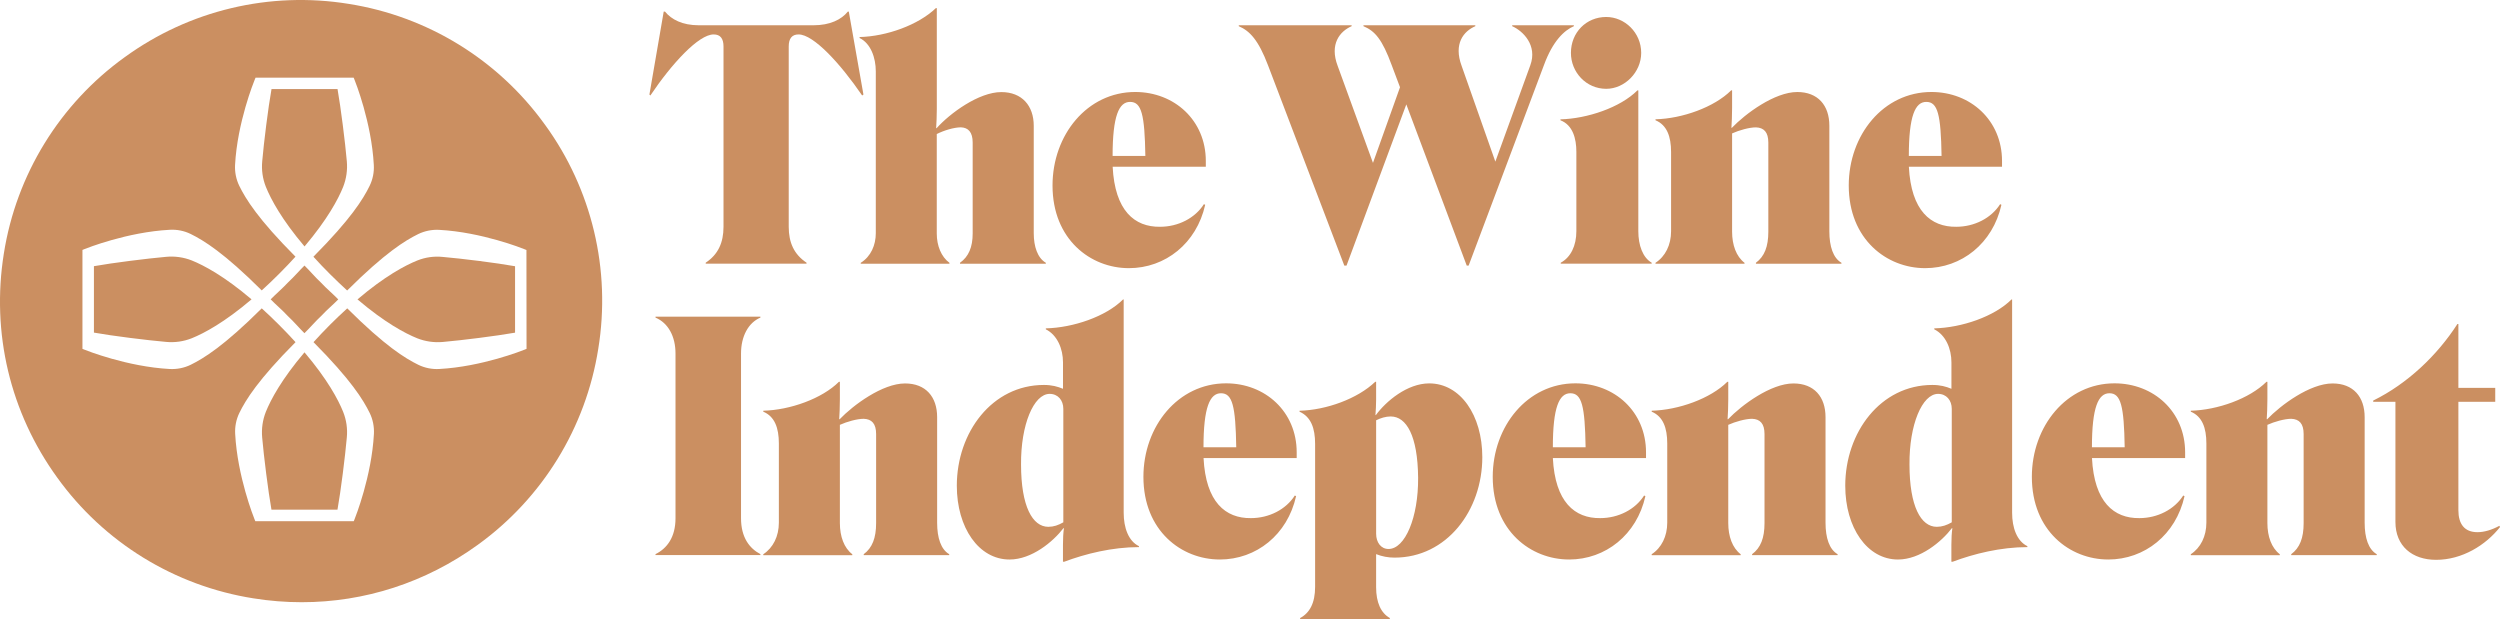 <?xml version="1.0" encoding="UTF-8"?>
<svg id="Layer_2" data-name="Layer 2" xmlns="http://www.w3.org/2000/svg" xmlns:xlink="http://www.w3.org/1999/xlink" viewBox="0 0 177.984 44.067">
  <defs>
    <style>
      .cls-1 {
        fill: #cb8f61;
      }
    </style>
    <symbol id="icon-logo-footer" viewBox="0 0 177.984 44.067">
      <g>
        <path class="cls-1" d="M57.916,42.268c1.176,0,1.992.407,2.446.975h.067l1.042-5.907-.091-.067c-1.562,2.285-3.464,4.347-4.526,4.347-.473,0-.702-.292-.702-.86v-12.834c0-1.132.383-1.969,1.267-2.557v-.067h-7.177v.067c.884.588,1.267,1.425,1.267,2.557v12.834c0,.568-.225.86-.702.86-1.065,0-2.967-2.06-4.506-4.347l-.067.067,1.018,5.907h.09c.454-.565,1.247-.975,2.4-.975h8.174Z"/>
        <path class="cls-1" d="M62.351,27.466v11.52c0,.975-.363,1.993-1.156,2.376v.067c1.925.047,4.186.86,5.433,2.06h.067v-7.177c0-.43-.024-1.085-.047-1.357l.023-.024c.951,1.065,3.01,2.58,4.617,2.58,1.471,0,2.308-.974,2.308-2.398v-7.65c0-.951.272-1.764.86-2.104v-.067h-6.111v.067c.611.43.903,1.11.903,2.084v6.474c0,.746-.316,1.065-.836,1.085-.498,0-1.223-.225-1.72-.477v-7.086c0-.86.315-1.653.903-2.083v-.067h-6.316v.067c.732.457,1.072,1.273,1.072,2.11ZM80.366,24.976c-2.715,0-5.433,2.036-5.433,5.886,0,3.599,2.466,6.656,5.887,6.656,2.785,0,5.026-2.016,5.026-4.912v-.407h-6.632c.157-3.144,1.562-4.3,3.373-4.277,1.29,0,2.49.612,3.124,1.61l.091-.047c-.615-2.742-2.835-4.509-5.436-4.509ZM79.21,32.966h2.332c-.047,2.943-.272,3.846-1.085,3.846-.793.004-1.247-.994-1.247-3.847h0ZM104.556,25.159h-.134l-4.301,11.477-4.257-11.477h-.158l-5.431,14.258c-.679,1.788-1.29,2.446-2.083,2.786v.067h8.036v-.067c-.836-.363-1.586-1.267-.994-2.83l2.513-6.903,1.925,5.385-.588,1.563c-.679,1.854-1.2,2.445-2.016,2.785v.067h7.966v-.067c-.836-.363-1.562-1.247-.974-2.83l2.399-6.813,2.489,6.858c.521,1.424-.521,2.445-1.29,2.785v.067h4.391v-.067c-.678-.293-1.495-1.042-2.126-2.762l-5.366-14.282h-.001ZM111.118,25.364c.702.383,1.109,1.199,1.109,2.24v5.658c0,.928-.249,1.902-1.133,2.241v.067c1.902.048,4.257.837,5.477,2.06h.067v-10.025c0-.995.316-1.879.951-2.241v-.068h-6.474v.068s.003,0,.003,0ZM111.84,40.301c0,1.448,1.085,2.557,2.513,2.557,1.314,0,2.49-1.109,2.49-2.557,0-1.38-1.176-2.557-2.49-2.557-1.424,0-2.513,1.176-2.513,2.557ZM118.97,27.604v5.638c0,1.109-.296,1.922-1.109,2.264v.068c1.902.047,4.186.86,5.386,2.06h.067v-1.247c0-.474-.024-1.109-.047-1.405l.023-.023c.975,1.018,3.054,2.557,4.664,2.557,1.471,0,2.284-.951,2.284-2.4v-7.515c0-1.085.273-1.902.86-2.241v-.067h-6.087v.067c.611.454.883,1.152.883,2.217v6.337c0,.746-.316,1.065-.883,1.085-.474,0-1.2-.205-1.697-.43v-6.995c0-.95.296-1.767.884-2.217v-.068h-6.337v.068c.702.457,1.109,1.273,1.109,2.247ZM137.052,24.976c-2.715,0-5.433,2.036-5.433,5.886,0,3.599,2.466,6.656,5.886,6.656,2.785,0,5.026-2.016,5.026-4.912v-.407h-6.632c.158-3.144,1.562-4.3,3.373-4.277,1.291,0,2.49.612,3.125,1.61l.091-.047c-.615-2.742-2.833-4.509-5.436-4.509ZM135.896,32.966h2.331c-.047,2.943-.272,3.846-1.085,3.846-.793.004-1.246-.994-1.246-3.847h0ZM46.668,4.548v.068c.816.406,1.424,1.199,1.424,2.556v11.726c0,1.223-.52,2.174-1.424,2.557v.067h7.468v-.067c-.86-.363-1.38-1.334-1.38-2.557V7.172c0-1.38.611-2.15,1.38-2.556v-.068h-7.468ZM55.45,6.856v5.638c0,1.109-.296,1.922-1.109,2.264v.068c1.902.047,4.186.86,5.386,2.06h.067v-1.247c0-.474-.024-1.109-.047-1.405l.023-.023c.975,1.018,3.054,2.557,4.664,2.557,1.471,0,2.284-.951,2.284-2.4v-7.515c0-1.085.273-1.902.86-2.241v-.067h-6.087v.067c.611.454.883,1.152.883,2.217v6.337c0,.746-.316,1.065-.883,1.085-.474,0-1.2-.205-1.697-.43v-6.995c0-.95.296-1.767.884-2.217v-.068h-6.337v.068c.699.46,1.109,1.276,1.109,2.247ZM68.119,9.484c0,3.803,2.513,7.177,6.202,7.177.565,0,.975-.115,1.358-.273v1.878c0,.975-.407,1.946-1.223,2.356v.067c1.945.047,4.277.837,5.5,2.06h.043V7.559c0-1.062.34-2.016,1.086-2.375v-.068c-1.902,0-3.804-.473-5.319-1.041h-.09v1.2c0,.453.023.86.067,1.175l-.024.024c-.746-.975-2.264-2.241-3.847-2.241-2.19,0-3.753,2.264-3.753,5.251ZM75.702,6.88v8.08c0,.612-.383,1.066-.974,1.066-1.132,0-2.06-2.198-2.036-5.027,0-2.986.816-4.438,1.945-4.438.387.003.702.114,1.065.32h0ZM86.837,4.234c-2.715,0-5.433,2.036-5.433,5.886,0,3.598,2.466,6.656,5.886,6.656,2.785,0,5.026-2.016,5.026-4.912v-.407h-6.631c.158-3.144,1.563-4.3,3.373-4.277,1.29,0,2.49.612,3.125,1.61l.09-.047c-.614-2.745-2.831-4.51-5.435-4.51h0ZM85.681,12.224h2.332c-.047,2.943-.272,3.846-1.086,3.846-.793,0-1.246-.994-1.246-3.847h0ZM92.562.068c.679.362,1.065,1.065,1.065,2.217v10.187c0,1.109-.296,1.922-1.109,2.285v.067c1.902.047,4.143.86,5.386,2.06h.067v-1.267c0-.407-.023-.746-.047-1.086l.024-.023c.725.994,2.241,2.264,3.803,2.264,2.217,0,3.78-2.264,3.78-5.251,0-3.803-2.537-7.153-6.246-7.153-.45-.002-.896.082-1.314.249v-2.355c0-1.086.34-1.835.975-2.194v-.068h-6.384v.068ZM99.012,14.418c-.362,0-.725-.115-1.04-.273V6.068c0-.611.338-1.085.883-1.085,1.176,0,2.126,2.24,2.106,5.07-.027,3.007-.84,4.364-1.948,4.364h-.001ZM111.706,4.234c-2.715,0-5.433,2.036-5.433,5.886,0,3.598,2.466,6.656,5.886,6.656,2.786,0,5.027-2.016,5.027-4.912v-.407h-6.633c.158-3.144,1.563-4.3,3.374-4.277,1.29,0,2.489.612,3.124,1.61l.091-.047c-.615-2.745-2.832-4.51-5.436-4.51h0ZM110.553,12.224h2.332c-.047,2.943-.272,3.846-1.085,3.846-.796,0-1.247-.994-1.247-3.847h0ZM118.697,6.856v5.638c0,1.109-.295,1.922-1.108,2.264v.068c1.901.047,4.186.86,5.385,2.06h.067v-1.247c0-.474-.023-1.109-.047-1.405l.024-.023c.974,1.018,3.054,2.557,4.663,2.557,1.472,0,2.285-.951,2.285-2.4v-7.515c0-1.085.272-1.902.86-2.241v-.067h-6.088v.067c.612.454.884,1.152.884,2.217v6.337c0,.746-.316,1.065-.884,1.085-.474,0-1.199-.205-1.697-.43v-6.995c0-.95.296-1.767.884-2.217v-.068h-6.336v.068c.702.46,1.108,1.276,1.108,2.247h0ZM131.37,9.484c0,3.803,2.513,7.177,6.202,7.177.565,0,.975-.115,1.358-.273v1.878c0,.975-.407,1.946-1.223,2.356v.067c1.945.047,4.277.837,5.5,2.06h.043V7.559c0-1.062.34-2.016,1.086-2.375v-.068c-1.902,0-3.804-.473-5.319-1.041h-.091v1.2c0,.453.024.86.068,1.175l-.024.024c-.746-.975-2.264-2.241-3.847-2.241-2.19,0-3.753,2.264-3.753,5.251h0ZM138.953,6.88v8.08c0,.612-.383,1.066-.974,1.066-1.132,0-2.06-2.198-2.036-5.027,0-2.986.816-4.438,1.945-4.438.387.003.702.114,1.065.32h0ZM150.088,4.234c-2.715,0-5.433,2.036-5.433,5.886,0,3.598,2.466,6.656,5.886,6.656,2.786,0,5.026-2.016,5.026-4.912v-.407h-6.632c.158-3.144,1.563-4.3,3.374-4.277,1.29,0,2.489.612,3.124,1.61l.091-.047c-.615-2.745-2.832-4.51-5.436-4.51h0ZM148.932,12.224h2.332c-.047,2.943-.273,3.846-1.086,3.846-.792,0-1.246-.994-1.246-3.847h0ZM157.08,6.856v5.638c0,1.109-.296,1.922-1.109,2.264v.068c1.902.047,4.186.86,5.386,2.06h.067v-1.247c0-.474-.024-1.109-.047-1.405l.023-.023c.975,1.018,3.054,2.557,4.664,2.557,1.471,0,2.284-.951,2.284-2.4v-7.515c0-1.085.272-1.902.86-2.241v-.067h-6.088v.067c.612.454.884,1.152.884,2.217v6.337c0,.746-.316,1.065-.884,1.085-.473,0-1.199-.205-1.696-.43v-6.995c0-.95.295-1.767.883-2.217v-.068h-6.336v.068c.699.46,1.109,1.276,1.109,2.247ZM170.542,15.459h-1.586v.09c2.446,1.2,4.573,3.236,5.997,5.453h.068v-4.549h2.624v-.994h-2.624v-7.718c0-.974.43-1.562,1.357-1.562.477,0,1.018.158,1.562.454l.044-.091c-1.018-1.29-2.695-2.332-4.549-2.332-1.697,0-2.896.975-2.896,2.695v8.554s.003,0,.003,0ZM18.926,14.746c-.228-.578-.317-1.201-.262-1.82.118-1.355.427-3.81.662-5.145h4.7c.239,1.334.545,3.787.666,5.144.059.619-.031,1.244-.262,1.821-.353.877-1.12,2.312-2.752,4.237-1.633-1.925-2.396-3.36-2.752-4.237ZM24.43,30.762c.228.578.318,1.202.262,1.821-.118,1.354-.427,3.81-.662,5.144h-4.7c-.239-1.334-.545-3.79-.662-5.144-.059-.62.031-1.245.262-1.824.356-.877,1.119-2.312,2.751-4.237,1.63,1.929,2.396,3.363,2.749,4.24ZM11.831,25.783c-1.358-.121-3.81-.427-5.144-.666v-4.73c1.334-.239,3.79-.544,5.144-.662.62-.059,1.245.031,1.824.262.88.356,2.321,1.125,4.253,2.768-1.932,1.643-3.373,2.413-4.253,2.769-.58.229-1.205.317-1.825.259h.001ZM22.857,23.941c-.433.403-.8.85-1.18,1.22-.386-.377-.701-.763-1.155-1.186-.4-.43-.887-.847-1.253-1.22.373-.383.813-.746,1.23-1.196.433-.403.799-.843,1.175-1.213.387.376.773.837,1.227,1.26.406.437.82.773,1.182,1.146-.37.383-.806.739-1.226,1.189Z"/>
        <path class="cls-1" d="M38.792,35.197c-3.323,4.615-8.353,7.709-13.97,8.594-5.612.913-11.357-.457-15.954-3.803C4.254,36.665,1.159,31.635.274,26.018c-.904-5.651.443-11.32,3.803-15.956C7.4,5.447,12.43,2.353,18.047,1.468c1.149-.185,2.295-.275,3.434-.275,4.475,0,8.822,1.4,12.518,4.075,4.615,3.323,7.709,8.353,8.594,13.97.917,5.614-.452,11.361-3.8,15.959h-.001ZM37.486,19.231l-.158-.064c-.121-.05-3.034-1.21-6.058-1.37-.513-.029-1.026.074-1.488.299-.945.463-2.366,1.337-5.06,4.018-.84-.761-1.642-1.564-2.402-2.406,2.667-2.684,3.54-4.102,4.001-5.043.222-.453.326-.967.3-1.488-.162-3.024-1.321-5.933-1.372-6.058l-.063-.158h-7.009l-.064.158c-.05.121-1.21,3.034-1.37,6.058-.029.513.072,1.025.295,1.488.46.941,1.334,2.359,4.002,5.043-.383.424-.773.83-1.186,1.243-.397.398-.803.786-1.22,1.163-2.695-2.681-4.12-3.555-5.06-4.018-.453-.222-.97-.326-1.488-.3-3.024.162-5.937,1.321-6.058,1.371l-.158.064v7.043l.158.064c.121.05,3.034,1.21,6.058,1.37.513.03,1.026-.072,1.488-.298.94-.464,2.365-1.337,5.06-4.018.838.762,1.64,1.564,2.402,2.402-2.67,2.684-3.541,4.105-4.001,5.043-.224.463-.328.975-.3,1.488.162,3.024,1.345,5.937,1.395,6.058l.064.154h6.985l.064-.158c.05-.12,1.21-3.033,1.37-6.057.03-.514-.073-1.027-.299-1.489-.46-.94-1.334-2.358-4.001-5.043.38-.42.77-.83,1.186-1.243.403-.403.803-.782,1.216-1.162,2.695,2.681,4.12,3.555,5.06,4.018.463.223.975.326,1.488.3,3.024-.162,5.937-1.321,6.058-1.372l.158-.063.007-7.036h0Z"/>
        <path class="cls-1" d="M29.705,25.52c-.88-.356-2.322-1.125-4.254-2.768,1.932-1.643,3.373-2.413,4.253-2.769.578-.228,1.202-.318,1.821-.262,1.354.118,3.81.427,5.144.662v4.73c-1.337.24-3.79.545-5.144.662-.618.065-1.243-.023-1.82-.255Z"/>
      </g>
    </symbol>
  </defs>
  <g id="Layer_1-2" data-name="Layer 1">
    <use width="177.984" height="44.067" transform="translate(0 44.067) scale(1 -1)" xlink:href="#icon-logo-footer"/>
  </g>
</svg>